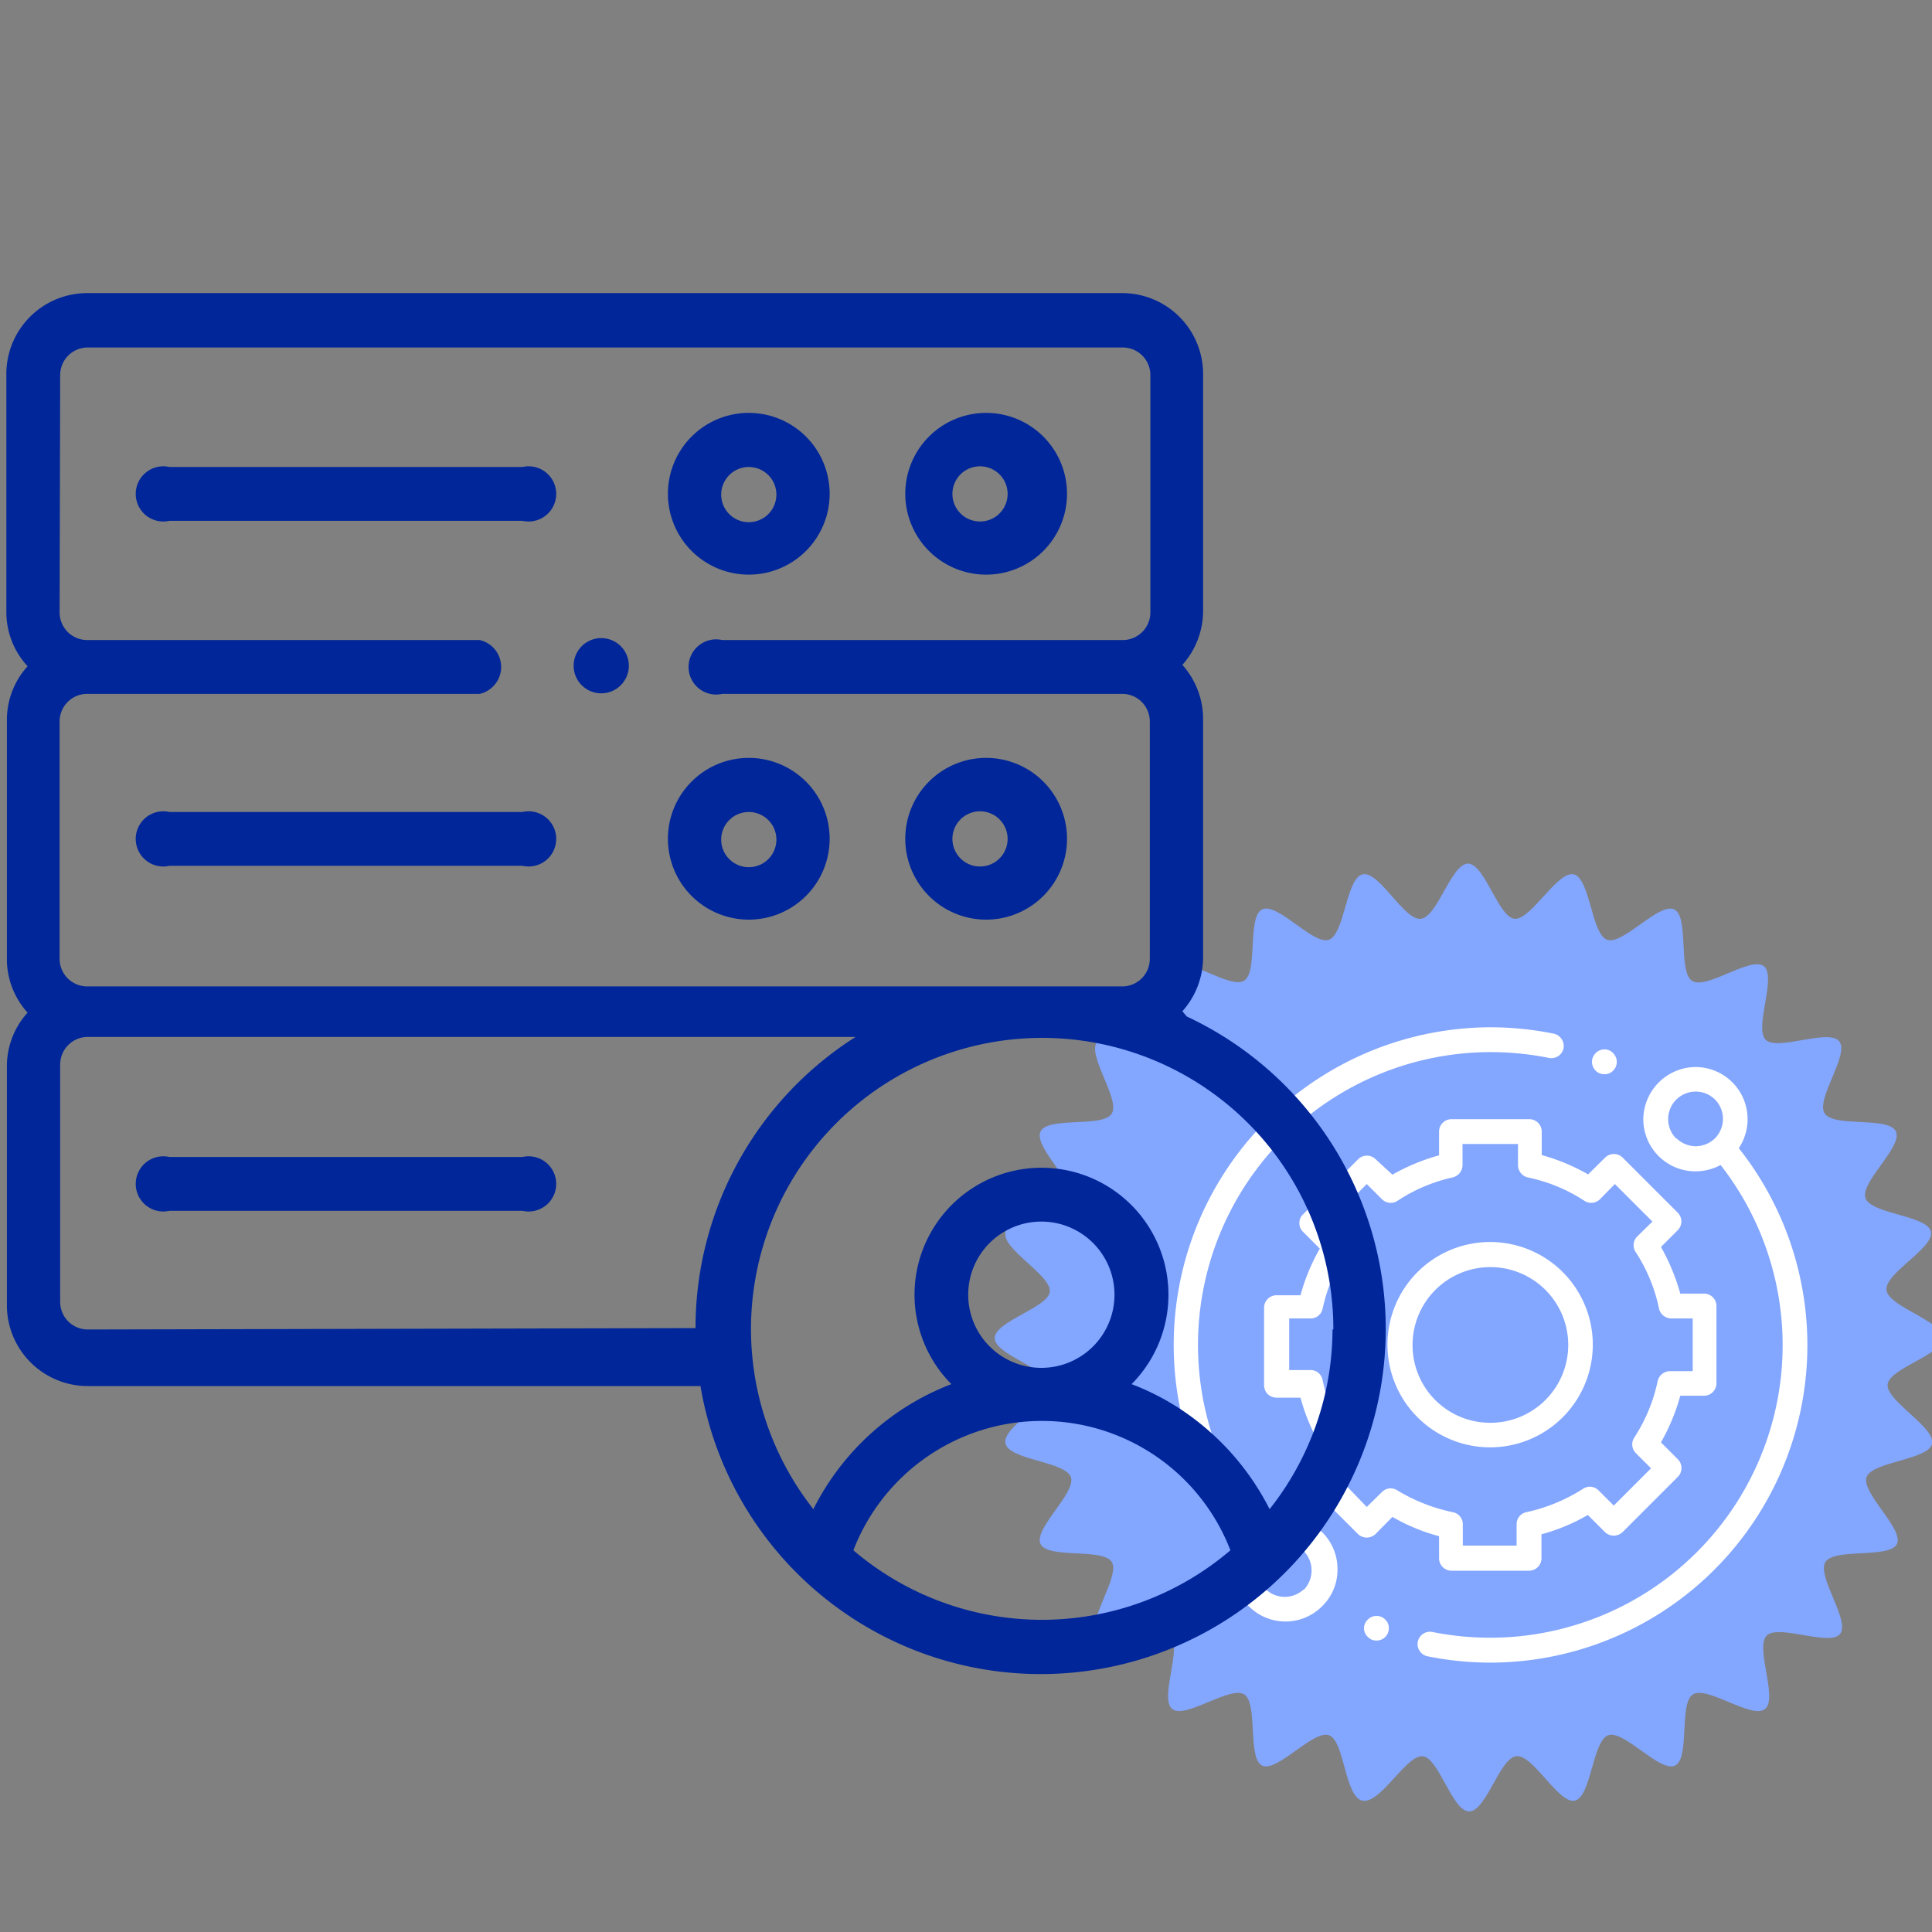 <svg xmlns="http://www.w3.org/2000/svg" id="ad92d00e-bc76-4089-b549-e935da2b01f5" data-name="Server Support &amp; Administration" viewBox="0 0 70 70"><rect x="0" y="0" width="70" height="70" fill="#808080" stroke="none"/><defs><style>.fb353aca-b169-4ae1-8863-50cd712b6c34{fill:#83a6ff;}.ed8f5ff5-4eb9-42fb-9dd8-befd60918dec{fill:#fff;}.a87e5e6b-7393-43b6-b96c-616a6cded95e{fill:#002699;}</style></defs><path class="fb353aca-b169-4ae1-8863-50cd712b6c34" d="M70.39,48.48c0,.61-2,1.11-2,1.71s1.74,1.53,1.61,2.12-2.17.64-2.37,1.21,1.36,1.88,1.1,2.42-2.26.14-2.59.65.91,2.14.53,2.61-2.23-.37-2.66.06.42,2.28-.06,2.66-2.09-.85-2.61-.53-.1,2.32-.65,2.58-1.85-1.3-2.42-1.1-.62,2.24-1.21,2.37-1.51-1.68-2.12-1.61-1.09,2-1.71,2-1.11-2-1.71-2S50,65.38,49.36,65.24s-.64-2.17-1.21-2.37-1.88,1.36-2.42,1.1-.14-2.26-.65-2.58-2.14.91-2.61.53.37-2.23-.06-2.66-2.28.41-2.66-.06.85-2.1.53-2.61-2.32-.1-2.58-.65,1.3-1.85,1.1-2.42-2.24-.62-2.37-1.22,1.68-1.5,1.61-2.11-2-1.1-2-1.71,2-1.12,2-1.71-1.75-1.53-1.61-2.12S38.6,44,38.8,43.44,37.44,41.56,37.7,41s2.26-.13,2.58-.65-.91-2.13-.53-2.6,2.23.36,2.66-.06S42,35.41,42.47,35s2.1.86,2.61.53.1-2.31.65-2.58,1.85,1.3,2.42,1.1.62-2.23,1.22-2.37,1.5,1.68,2.11,1.61,1.1-2,1.71-2,1.11,2,1.71,2,1.53-1.74,2.12-1.61.64,2.17,1.21,2.37,1.88-1.36,2.43-1.1.13,2.26.65,2.59,2.13-.91,2.6-.53-.36,2.23.06,2.66,2.29-.42,2.67.06-.86,2.09-.53,2.61,2.31.1,2.58.65-1.3,1.84-1.1,2.42,2.23.62,2.37,1.21-1.68,1.51-1.61,2.12S70.39,47.86,70.39,48.48Z"></path><path class="ed8f5ff5-4eb9-42fb-9dd8-befd60918dec" d="M57.71,48.73A3.72,3.72,0,1,0,54,52.44,3.72,3.72,0,0,0,57.71,48.73Zm-6.53,0A2.82,2.82,0,1,1,54,51.55,2.81,2.81,0,0,1,51.18,48.73Z"></path><path class="ed8f5ff5-4eb9-42fb-9dd8-befd60918dec" d="M46.53,55a1.85,1.85,0,0,0-.9.23A10.61,10.61,0,0,1,54,38.12a10.73,10.73,0,0,1,2.12.21.45.45,0,0,0,.53-.35.46.46,0,0,0-.36-.53A11.7,11.7,0,0,0,54,37.22a11.51,11.51,0,0,0-9,18.64,1.93,1.93,0,0,0-.31,1,1.84,1.84,0,0,0,.55,1.33,1.87,1.87,0,0,0,2.67,0,1.84,1.84,0,0,0,.55-1.33,1.87,1.87,0,0,0-.55-1.34A1.91,1.91,0,0,0,46.53,55Zm.7,2.59a1,1,0,0,1-1.68-.7,1,1,0,0,1,.29-.7,1,1,0,0,1,1.39,0,1,1,0,0,1,.29.7A1,1,0,0,1,47.23,57.61Z"></path><path class="ed8f5ff5-4eb9-42fb-9dd8-befd60918dec" d="M63,41.6a1.89,1.89,0,0,0-1.57-2.94,1.91,1.91,0,0,0-1.89,1.89,1.89,1.89,0,0,0,1.89,1.89,1.92,1.92,0,0,0,.91-.23A10.6,10.6,0,0,1,51.9,59.13a.45.45,0,0,0-.53.35.45.45,0,0,0,.35.53,11.58,11.58,0,0,0,2.27.23A11.5,11.5,0,0,0,63,41.6Zm-2.27-.35a1,1,0,0,1-.29-.7,1,1,0,0,1,1-1,1,1,0,0,1,.7.29,1,1,0,0,1,0,1.4,1,1,0,0,1-.7.29A1,1,0,0,1,60.75,41.25Z"></path><path class="ed8f5ff5-4eb9-42fb-9dd8-befd60918dec" d="M52.14,56.46a.45.45,0,0,0,.45.45H55.4a.45.45,0,0,0,.45-.45v-.87a6.87,6.87,0,0,0,1.68-.7l.62.62a.46.46,0,0,0,.32.13.48.48,0,0,0,.32-.13l2-2a.45.45,0,0,0,0-.64l-.61-.61a7.35,7.35,0,0,0,.7-1.69h.87a.45.45,0,0,0,.44-.45V47.32a.45.45,0,0,0-.44-.45h-.87a7.54,7.54,0,0,0-.7-1.69l.61-.61a.46.46,0,0,0,.13-.31.46.46,0,0,0-.13-.32l-2-2a.45.45,0,0,0-.63,0l-.62.61a7.28,7.28,0,0,0-1.68-.7V41a.45.45,0,0,0-.45-.45H52.59a.45.45,0,0,0-.45.45v.86a7.35,7.35,0,0,0-1.69.7L49.84,42a.45.45,0,0,0-.63,0l-2,2a.42.42,0,0,0-.13.32.42.42,0,0,0,.13.31l.61.61a7.1,7.1,0,0,0-.7,1.69h-.87a.45.45,0,0,0-.45.45v2.81a.46.46,0,0,0,.13.32.48.48,0,0,0,.32.13h.87a6.93,6.93,0,0,0,.7,1.69l-.62.61a.47.47,0,0,0,0,.64l2,2a.48.48,0,0,0,.32.13h0a.48.48,0,0,0,.32-.13l.61-.62a6.93,6.93,0,0,0,1.69.7ZM50.63,54a.44.44,0,0,0-.56.06l-.55.54L48.17,53.2l.54-.55a.44.44,0,0,0,.06-.56A6.36,6.36,0,0,1,47.92,50a.44.44,0,0,0-.44-.36h-.77V47.77h.77a.44.44,0,0,0,.44-.35,6.32,6.32,0,0,1,.85-2.06.44.44,0,0,0-.06-.56l-.54-.54,1.35-1.36.55.55a.45.45,0,0,0,.56.06,6,6,0,0,1,2-.85.46.46,0,0,0,.36-.44v-.77H55v.77a.46.46,0,0,0,.35.44,5.92,5.92,0,0,1,2.06.85.45.45,0,0,0,.56-.06l.54-.55,1.36,1.36-.55.54a.45.45,0,0,0-.06.56,5.92,5.92,0,0,1,.85,2.06.46.46,0,0,0,.44.35h.78v1.91H60.5a.46.46,0,0,0-.44.36,6,6,0,0,1-.85,2.05.45.45,0,0,0,.06.56l.55.55-1.35,1.35L57.92,54a.44.44,0,0,0-.56-.06,6.32,6.32,0,0,1-2.06.85.44.44,0,0,0-.35.44V56H53v-.77a.44.44,0,0,0-.36-.44A6.36,6.36,0,0,1,50.63,54Z"></path><path class="ed8f5ff5-4eb9-42fb-9dd8-befd60918dec" d="M58.13,38.92a.42.42,0,0,0,.32-.13.46.46,0,0,0,.13-.32.46.46,0,0,0-.13-.31.43.43,0,0,0-.32-.14.45.45,0,0,0-.32.14.46.46,0,0,0-.13.31.46.46,0,0,0,.13.32A.44.44,0,0,0,58.13,38.92Z"></path><path class="ed8f5ff5-4eb9-42fb-9dd8-befd60918dec" d="M49.87,58.55a.42.42,0,0,0-.31.13.43.43,0,0,0-.14.31.43.43,0,0,0,.14.32.42.42,0,0,0,.31.13.44.44,0,0,0,.45-.45.42.42,0,0,0-.13-.31A.42.42,0,0,0,49.87,58.55Z"></path><path class="a87e5e6b-7393-43b6-b96c-616a6cded95e" d="M18.93,29.42H6.14a1,1,0,1,0,0,1.95H18.93a1,1,0,1,0,0-1.95Z"></path><path class="a87e5e6b-7393-43b6-b96c-616a6cded95e" d="M27.13,33.32a2.93,2.93,0,1,0-2.93-2.93A2.93,2.93,0,0,0,27.13,33.32Zm0-3.9a1,1,0,1,1-1,1A1,1,0,0,1,27.13,29.42Z"></path><path class="a87e5e6b-7393-43b6-b96c-616a6cded95e" d="M35.73,33.32a2.93,2.93,0,1,0-2.93-2.93A2.93,2.93,0,0,0,35.73,33.32Zm0-3.9a1,1,0,0,1,0,1.95,1,1,0,1,1,0-1.95Z"></path><path class="a87e5e6b-7393-43b6-b96c-616a6cded95e" d="M6.14,18.87H18.93a1,1,0,1,0,0-1.95H6.14a1,1,0,1,0,0,1.95Z"></path><path class="a87e5e6b-7393-43b6-b96c-616a6cded95e" d="M27.13,20.82a2.93,2.93,0,1,0-2.93-2.93A2.93,2.93,0,0,0,27.13,20.82Zm0-3.9a1,1,0,1,1-1,1A1,1,0,0,1,27.13,16.92Z"></path><path class="a87e5e6b-7393-43b6-b96c-616a6cded95e" d="M35.73,20.82a2.93,2.93,0,1,0-2.93-2.93A2.93,2.93,0,0,0,35.73,20.82Zm0-3.9a1,1,0,0,1,0,1.95,1,1,0,1,1,0-1.95Z"></path><path class="a87e5e6b-7393-43b6-b96c-616a6cded95e" d="M18.93,41.92H6.14a1,1,0,1,0,0,1.95H18.93a1,1,0,1,0,0-1.95Z"></path><path class="a87e5e6b-7393-43b6-b96c-616a6cded95e" d="M43,36.83l-.16-.19a2.94,2.94,0,0,0,.75-2v-8.6a2.94,2.94,0,0,0-.75-1.95,2.94,2.94,0,0,0,.75-1.95v-8.6a2.93,2.93,0,0,0-2.93-2.92H3.16A2.93,2.93,0,0,0,.23,13.59v8.6A2.89,2.89,0,0,0,1,24.14a2.89,2.89,0,0,0-.75,1.95v8.6a2.89,2.89,0,0,0,.75,2,2.89,2.89,0,0,0-.75,2v8.6a2.93,2.93,0,0,0,2.93,2.93H25.38A12.5,12.5,0,1,0,43,36.83Zm5.28,11.34A10.53,10.53,0,0,1,46,54.68a9.46,9.46,0,0,0-2.69-3.24A9.09,9.09,0,0,0,41,50.15a4.6,4.6,0,1,0-6.53,0,9.32,9.32,0,0,0-5,4.53,10.55,10.55,0,1,1,18.84-6.51Zm-13.2-1.26a2.65,2.65,0,0,1,5.3,0h0a2.65,2.65,0,0,1-5.3,0ZM2.18,13.59a1,1,0,0,1,1-1h37.5a1,1,0,0,1,1,1v8.6a1,1,0,0,1-1,1H26.17a1,1,0,1,0,0,1.95H40.66a1,1,0,0,1,1,1v8.6a1,1,0,0,1-1,1H3.16a1,1,0,0,1-1-1v-8.6a1,1,0,0,1,1-1H17.38a1,1,0,0,0,0-1.95H3.16a1,1,0,0,1-1-1Zm1,34.58a1,1,0,0,1-1-1v-8.6a1,1,0,0,1,1-1H31a12.49,12.49,0,0,0-5.8,10.55Zm27.74,8a7.32,7.32,0,0,1,13.66,0,10.52,10.52,0,0,1-13.66,0Z"></path><path class="a87e5e6b-7393-43b6-b96c-616a6cded95e" d="M21.77,25.12a1,1,0,1,0-.69-.29A1,1,0,0,0,21.77,25.12Z"></path></svg>